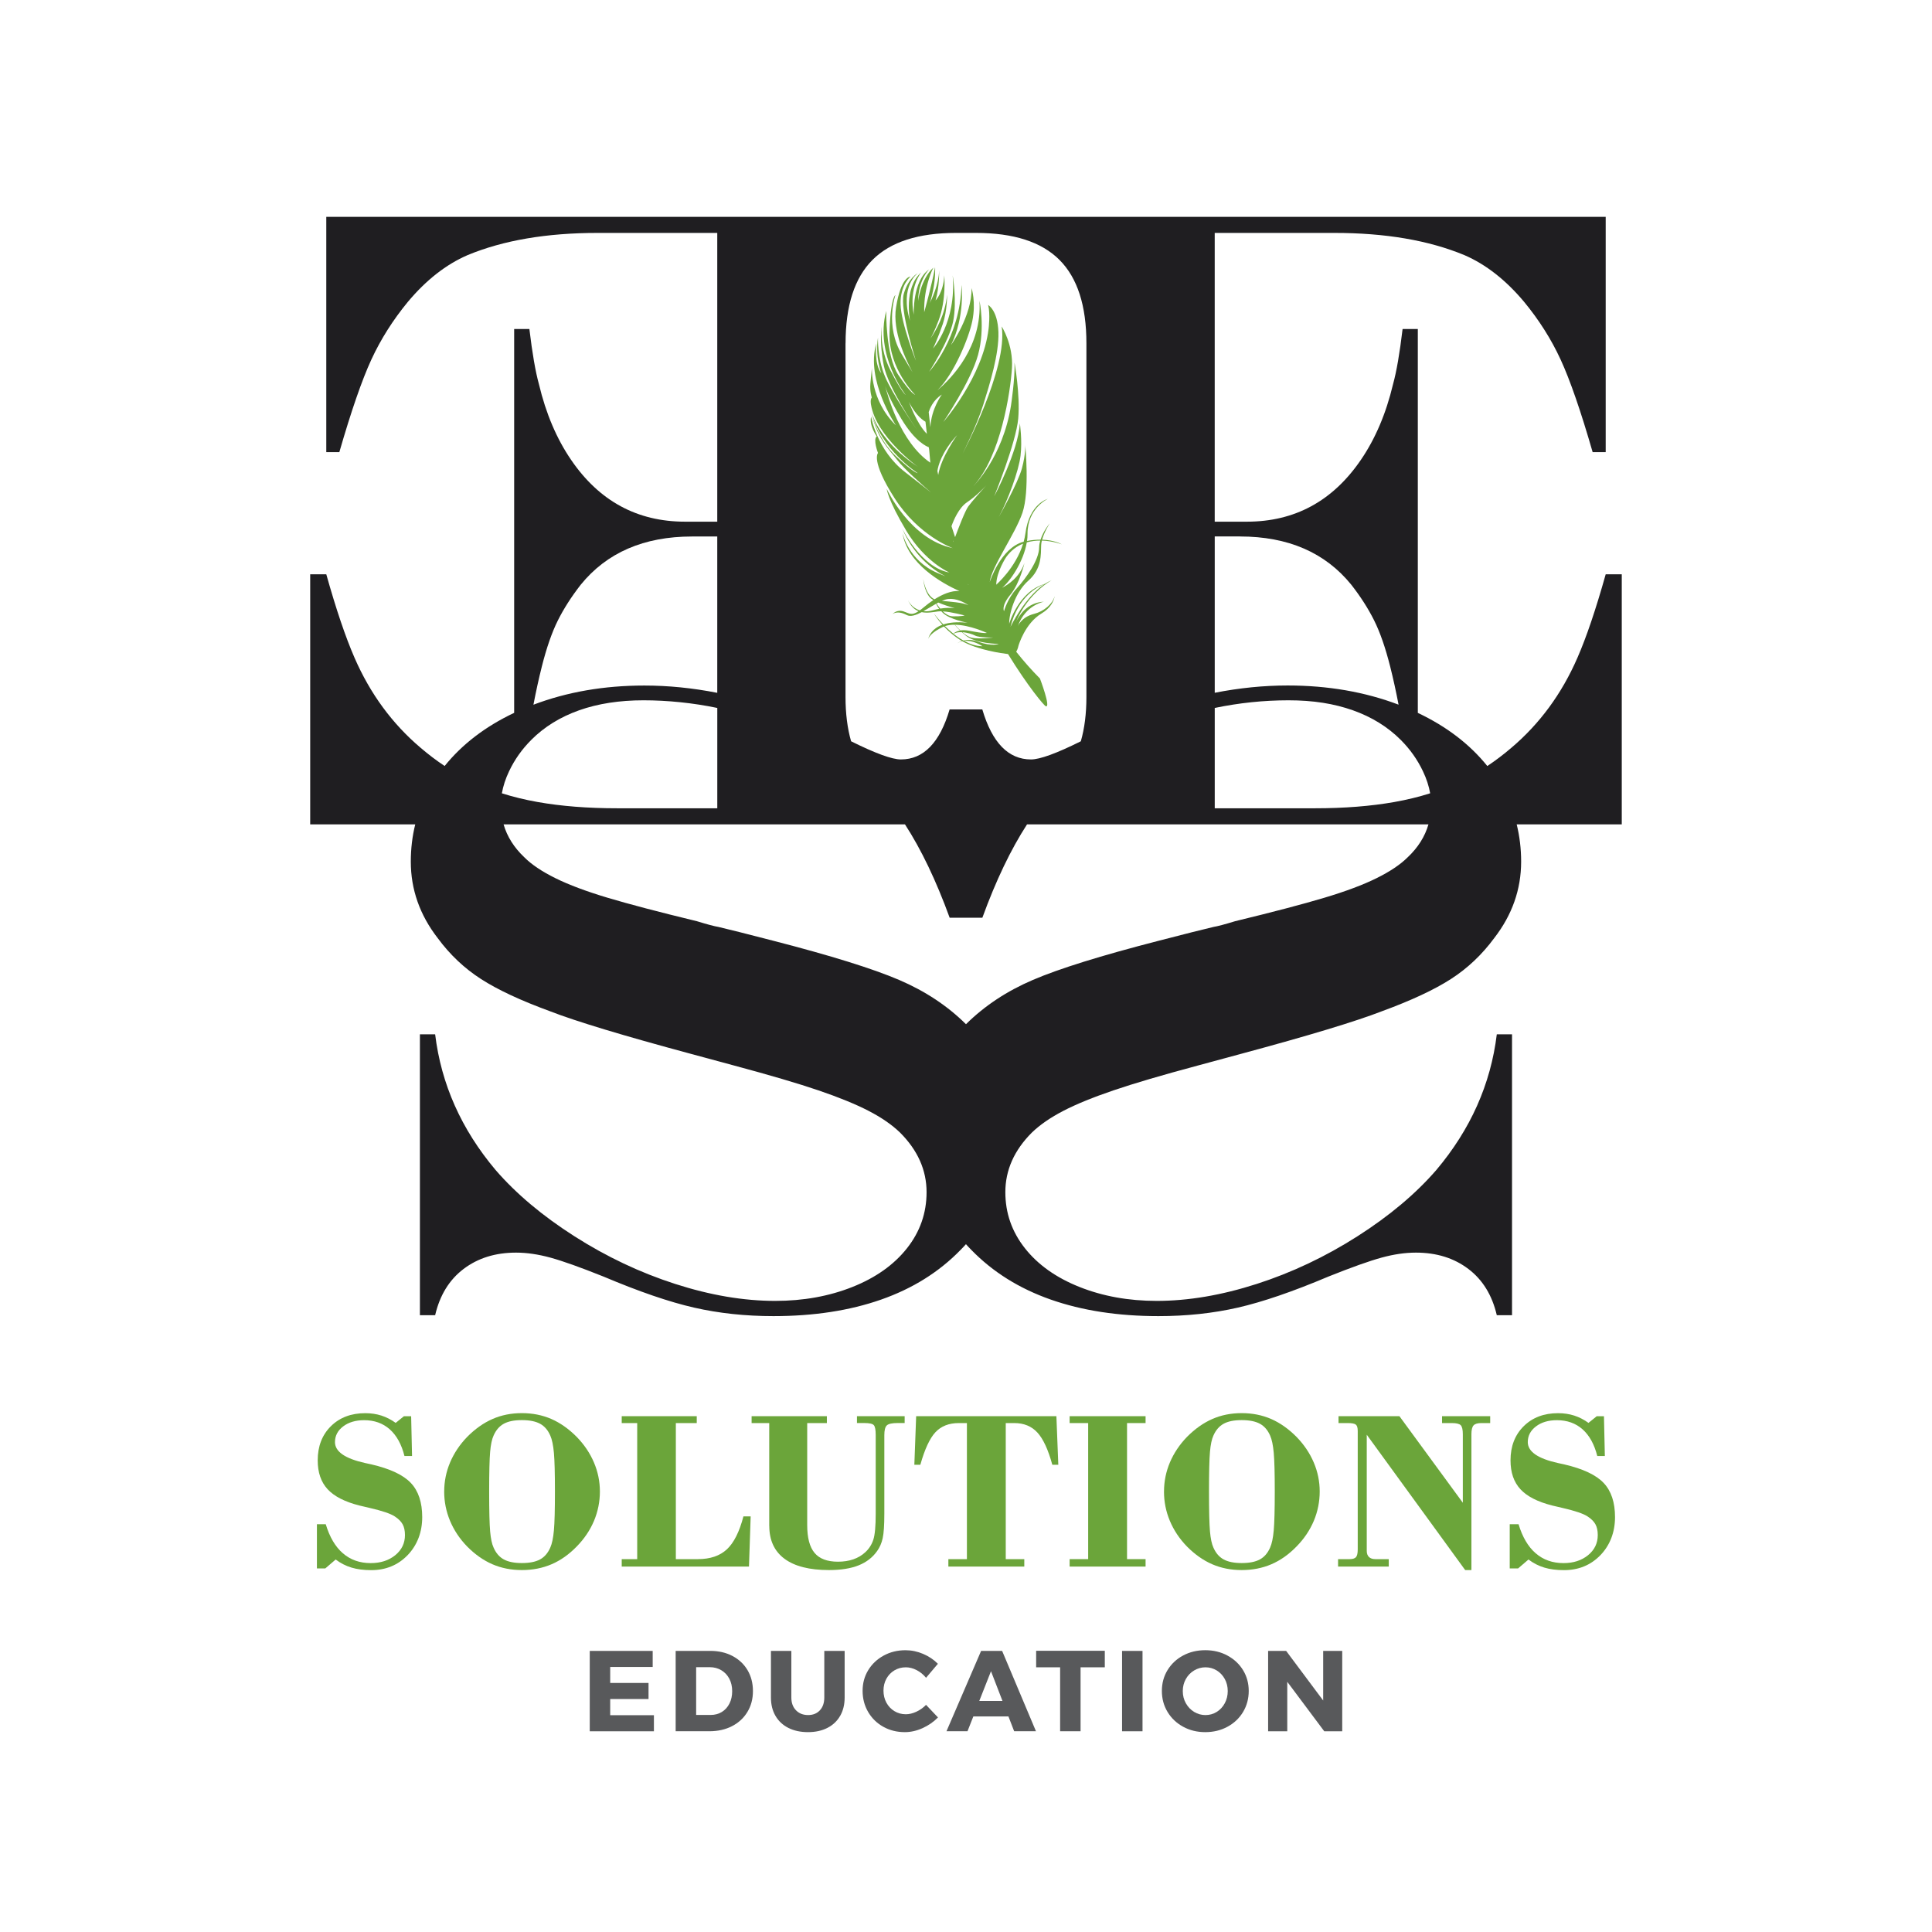 <svg xmlns="http://www.w3.org/2000/svg" id="Capa_1" viewBox="0 0 757.57 757.57"><path d="M635.93,225.2h-6.31c-3.87,13.76-7.56,24.67-11.09,32.74-6.14,14.1-14.78,25.87-25.92,35.3-3.04,2.61-6.18,4.98-9.41,7.13-6.89-8.56-15.98-15.5-27.25-20.84v-150.52h-5.97c-1.14,9.55-2.39,16.77-3.75,21.66-2.73,11.48-6.94,21.37-12.62,29.67-11.03,16.14-25.92,24.22-44.68,24.22h-12.62v-113.23h46.9c20.01,0,37.01,2.9,50.99,8.7,8.41,3.64,16.2,9.72,23.36,18.25,5.91,7.16,10.72,14.75,14.41,22.77,3.69,8.01,7.87,20.09,12.53,36.24h5.12v-92.26H127.94v92.26h5.12c4.66-16.14,8.84-28.22,12.53-36.24,3.7-8.02,8.5-15.6,14.41-22.77,7.16-8.53,14.95-14.61,23.36-18.25,13.98-5.8,30.98-8.7,50.99-8.7h46.9v113.23h-12.62c-18.76,0-33.65-8.07-44.68-24.22-5.68-8.3-9.89-18.19-12.62-29.67-1.36-4.89-2.61-12.11-3.75-21.66h-5.97v150.51c-11.27,5.34-20.36,12.28-27.26,20.84-3.23-2.15-6.37-4.52-9.41-7.13-11.14-9.43-19.78-21.2-25.92-35.3-3.52-8.07-7.22-18.99-11.08-32.74h-6.31v98.06h41.19c-1.16,4.67-1.74,9.55-1.74,14.61,0,10.91,3.52,20.92,10.57,30.01,4.77,6.48,10.43,11.82,16.97,16.03,6.53,4.21,15.54,8.41,27.03,12.62,10.23,3.98,28.65,9.55,55.25,16.71l17.05,4.61c13.98,3.75,24.98,6.99,33,9.72,8.01,2.73,14.55,5.4,19.61,8.01,5.06,2.62,9.18,5.46,12.36,8.53,6.93,6.93,10.4,14.72,10.4,23.36,0,8.19-2.56,15.52-7.68,22-5.12,6.48-12.25,11.54-21.4,15.18-9.15,3.64-19.24,5.46-30.27,5.46-12.39,0-25.47-2.22-39.22-6.65-13.76-4.43-26.92-10.66-39.48-18.67-12.56-8.01-22.88-16.68-30.95-26.01-13.41-15.92-21.32-33.65-23.7-53.21h-5.97v110.16h5.97c1.82-7.84,5.54-13.9,11.17-18.16,5.63-4.26,12.48-6.39,20.55-6.39,4.2,0,8.7.66,13.47,1.96,4.77,1.31,11.71,3.78,20.8,7.42,13.98,5.91,25.84,9.98,35.56,12.19,9.72,2.22,20.09,3.33,31.12,3.33,15.8,0,29.87-2.16,42.2-6.48,12.34-4.32,22.71-10.8,31.12-19.44.76-.73,1.43-1.52,2.15-2.28.72.76,1.39,1.55,2.15,2.28,8.41,8.64,18.79,15.12,31.12,19.44,12.34,4.32,26.41,6.48,42.21,6.48,11.03,0,21.4-1.11,31.12-3.33,9.72-2.22,21.57-6.28,35.56-12.19,9.1-3.64,16.03-6.11,20.81-7.42,4.78-1.31,9.27-1.96,13.47-1.96,8.07,0,14.92,2.13,20.55,6.39,5.63,4.26,9.35,10.32,11.17,18.16h5.97v-110.16h-5.97c-2.39,19.55-10.29,37.29-23.71,53.21-8.07,9.32-18.39,17.99-30.95,26.01-12.56,8.01-25.72,14.24-39.48,18.67-13.76,4.43-26.83,6.65-39.22,6.65-11.03,0-21.12-1.82-30.27-5.46-9.15-3.64-16.29-8.7-21.4-15.18-5.12-6.48-7.68-13.81-7.68-22,0-8.64,3.47-16.43,10.4-23.36,3.18-3.07,7.31-5.91,12.36-8.53,5.06-2.62,11.6-5.29,19.61-8.01,8.01-2.73,19.01-5.97,33-9.72l17.05-4.61c26.6-7.16,45.02-12.73,55.25-16.71,11.48-4.21,20.49-8.41,27.03-12.62,6.54-4.21,12.19-9.55,16.97-16.03,7.05-9.09,10.58-19.1,10.58-30.01,0-5.07-.59-9.94-1.74-14.61h41.2v-98.06ZM560.78,311.07c-4.39,1.39-9.03,2.53-13.95,3.4-9.27,1.65-19.7,2.47-31.29,2.47h-39.22v-39.34c9.56-1.99,19.2-3,28.93-3s17.85,1.31,25.24,3.92c7.39,2.62,13.64,6.48,18.76,11.6,3.64,3.64,6.54,7.73,8.7,12.28,1.41,2.96,2.35,5.85,2.84,8.67ZM486.21,210.36c18.87,0,33.42,6.31,43.66,18.93,3.64,4.66,6.62,9.32,8.95,13.98,2.33,4.66,4.43,10.72,6.31,18.16,1.2,4.76,2.28,9.73,3.27,14.88-13.2-5-27.69-7.52-43.49-7.52-9.4,0-18.93.96-28.59,2.86v-61.3h9.89ZM331.56,134.64c0-14.78,3.53-25.69,10.57-32.74,7.05-7.05,17.96-10.57,32.74-10.57h7.82c14.78,0,25.69,3.52,32.74,10.57,7.05,7.05,10.57,17.96,10.57,32.74v138.65c0,6.53-.73,12.32-2.19,17.38-9.54,4.75-16.06,7.12-19.53,7.12-8.87,0-15.23-6.54-19.1-19.61h-12.82c-3.86,13.07-10.23,19.61-19.1,19.61-3.47,0-9.99-2.38-19.53-7.12-1.45-5.06-2.19-10.85-2.19-17.38v-138.65ZM212.44,261.44c1.87-7.44,3.98-13.5,6.31-18.16,2.33-4.66,5.32-9.32,8.95-13.98,10.23-12.62,24.79-18.93,43.66-18.93h9.89v61.3c-9.66-1.9-19.19-2.86-28.59-2.86-15.79,0-30.29,2.51-43.49,7.52.99-5.15,2.07-10.13,3.27-14.88ZM208.32,290.12c5.12-5.12,11.37-8.98,18.76-11.6,7.39-2.61,15.8-3.92,25.24-3.92s19.37,1.01,28.94,3v39.34h-39.22c-11.6,0-22.03-.82-31.3-2.47-4.92-.87-9.56-2.01-13.95-3.4.49-2.82,1.43-5.71,2.84-8.67,2.16-4.55,5.05-8.64,8.7-12.28ZM551.97,336.16c-2.84,2.84-6.91,5.57-12.2,8.19-5.29,2.62-12.11,5.17-20.46,7.67-8.35,2.5-20.04,5.57-35.04,9.21-4.09,1.25-6.88,1.99-8.36,2.22l-8.36,2.05-13.3,3.41c-22.51,5.8-38.94,10.91-49.28,15.35-10.24,4.39-18.96,10.18-26.19,17.35-7.23-7.17-15.95-12.96-26.19-17.35-10.35-4.43-26.77-9.55-49.28-15.35l-13.3-3.41-8.36-2.05c-1.48-.23-4.26-.96-8.35-2.22-15.01-3.64-26.69-6.71-35.05-9.21-8.36-2.5-15.18-5.06-20.46-7.67s-9.35-5.34-12.19-8.19c-4.05-3.83-6.76-8.14-8.14-12.91h157.4c6.37,9.83,12.21,22.03,17.52,36.61h12.82c5.31-14.58,11.15-26.78,17.52-36.61h157.4c-1.38,4.77-4.08,9.08-8.14,12.91Z" fill="#1f1e21"></path><path d="M405.43,240.72c-5,1.27-6.34,4.86-6.34,4.86,2.99-8.45,10.31-9.65,10.31-9.65-6.84.29-10.05,5.8-11.14,8.22,4.9-11.82,14.19-16.67,14.19-16.67-.94.39-1.86.89-2.75,1.47-10.41,3.02-13.98,15.63-13.98,15.63-.09-3.7,2.15-12.17,7.5-16.88,5.35-4.71,4.9-10.32,5.03-13.91.02-.58.12-1.19.28-1.82,4.39.13,7.82,1.48,7.82,1.48,0,0-2.73-1.67-7.72-1.83.87-3.15,2.97-6.41,2.97-6.41,0,0-2.46,2.88-3.58,6.4-1.57,0-3.34.13-5.3.51.13-.91.19-1.81.19-2.71-.09-10.1,7.96-13.8,7.96-13.8,0,0-7.23,1.8-8.78,13.46-.15,1.14-.39,2.26-.68,3.34-9.11,2.37-13.32,15.84-13.32,15.84.64-5.95,9.88-18.62,12.81-27.14,2.93-8.52,1.1-26.69,1.1-26.69,0,0,.28,3.37-1.28,9.2-1.56,5.83-9.06,19.07-9.06,19.07,3.57-6.62,7.78-17.94,8.51-24,.73-6.06-.27-12.67-.27-12.67-.64,10.99-10.06,28.6-10.06,28.6,0,0,8.6-21.09,9.42-30.51s-1.46-21.98-1.46-21.98c.28,5.95-1.37,16.82-1.37,16.82-3.2,20.41-14.73,31.63-14.73,31.63,10.7-11.55,14.55-37.13,15.1-46.32.55-9.2-4.03-16.26-4.03-16.26,2.56,16.38-15.28,49.8-15.28,49.8,0,0,5.49-10.88,8.05-19.07,2.56-8.19,6.22-19.85,5.95-28.49-.28-8.64-4.03-10.65-4.03-10.65.92,3.48.18,9.31.18,9.31-2.29,19.07-17.75,36.56-17.75,36.56,0,0,10.8-15.93,13.63-26.36,2.84-10.43.55-21.2.55-21.2,1.04,17.99-10.75,30.27-16.48,35.13,6.52-6.4,12.29-20.53,13.64-27.05,1.56-7.51-.27-13.01-.27-13.01.18,10.88-8.05,22.32-8.05,22.32,5.58-11.21,4.12-23.55,4.12-23.55-.55,20.86-12.69,34.02-12.69,34.02,0,0,7.81-11.96,9.4-19.74,1.58-7.78-.18-18.02-.18-18.02,1.52,18.39-7.69,28.64-7.69,28.64,0,0,1.95-4.11,3.78-9.5,1.83-5.38,1.71-11.59,1.71-11.59-.74,7.88-4.45,14.21-6.52,17.2.75-1.29,1.8-3.44,3.17-7.03,3.11-8.15,2.26-17.8,2.26-17.8,0,.1,0,.2-.02.3-.38,6.6-3.4,9.58-3.4,9.58,1.58-5.38,1.4-11.82,1.4-11.82-.16,5.69-2.96,11.49-3.72,12.95.23-.54.67-1.87,1.34-5.1,1.04-5.01.79-9.05.79-9.05-1.4,7.48-4.27,17.65-4.27,17.65-.24-10.32,3.6-17.5,3.6-17.5-5.06,4.71-5.98,13.09-5.98,13.09.06-8.3,4.33-12.41,4.33-12.41-6.65,4.56-6.04,17.87-6.04,17.87-2.07-10.84,2.93-16.67,2.93-16.67-7.01,6.06-4.39,18.99-4.39,18.99-4.21-13.61,3.05-18.7,3.05-18.7,0,0-3.72,1.87-5.49,8.08-1.77,6.21,4.76,26.32,4.76,26.32,0,0-5.85-14.66-6.04-22.21-.18-7.55,3.9-10.84,3.9-10.84,0,0-3.72-.15-5.67,12.11-1.48,9.3,3.84,20.57,6.5,25.47-.85-1.43-2.15-3.59-4.12-6.85-6.95-11.52-2.62-23.48-2.62-23.48,0,0-1.95.75-2.32,14.88-.37,14.13,10.06,24.23,10.06,24.23,0,0-1.52-.22-6.59-7.78-5.06-7.55-4.76-25.12-4.76-25.12-4.64,17.35,7.63,32.97,7.63,32.97,0,0-1.53-.97-5.98-9.65-4.45-8.67-3.42-17.35-3.42-17.35,0,0-1.04,6.05.79,15.33,1.71,8.66,11.82,23.57,13.15,25.51-1.21-1.75-9.83-14.36-12.66-21.1-3.05-7.25-2.74-15.25-2.74-15.25-1.16,7.55,1.28,13.98,1.28,13.98-2.87-3.66-1.95-11.67-1.95-11.67-4.27,14.5,7.71,32.12,7.71,32.12-10.16-9.87-9.42-22.66-9.42-22.66,0,0-.32,3.25-.6,6.28-.27,3.03.55,5.44.55,5.44-.69.9-.32,2.75-.32,2.75,2.01,12.62,18.39,24.45,18.39,24.45-14.11-9.4-17.56-19.18-18.24-21.66,3.76,15.06,18.2,24.13,18.2,24.13,0,0-1.42.11-8.65-6.73-6.66-6.3-9.12-15.26-9.47-16.64,2.38,9.95,6.47,13.58,10.11,18.26,2.71,3.48,9.76,9.72,13.26,12.74-1.67-1.37-4.69-3.77-10.14-7.97-11.21-8.64-13.4-21.81-13.4-21.81-.87,3.48,2.2,7.74,2.2,7.74-1.56,1.18.5,6.51.5,6.51,0,0-2.97,2.92,6.54,17.78,9.51,14.86,22.8,19.52,22.8,19.52-16.96-3.52-25.93-23.26-25.93-23.26,0,0,.31,4.11,7.69,16.45,7.38,12.34,16.9,16.38,16.9,16.38-11.28-2.02-18.54-17.35-18.54-17.35,4.35,10.28,11.29,15.84,16.93,18.8-.9-.37-1.88-.77-2.96-1.23-11.59-4.86-13.85-15.78-13.85-15.78,1.9,12.17,15.48,19.74,22.34,22.83-3.14-.27-6.68,1.27-9.76,3.23-3.63-1.74-4.41-7.97-4.41-7.97,0,0,.27,4.54,2.56,7.18.31.36.8.72,1.4,1.08-1.33.88-2.57,1.83-3.64,2.73-.63.53-1.18.97-1.68,1.32-2.98-.94-4.36-3.43-4.63-3.97,1.1,2.39,2.57,3.66,4.16,4.29-2.84,1.87-3.65.83-5.9.09-2.74-.9-4.35,1.07-4.35,1.07,0,0,1.74-1.68,5.58.34,1.52.8,3.61.07,5.89-1.13,2.23.47,4.56-.04,6.32-.27.41-.05.87-.07,1.37-.06.19.2.38.41.6.62,2.61,2.58,9.7,3.87,9.7,3.87-4.2-.43-7.27-.08-9.51.66-2.27-2.34-3.66-4.25-3.66-4.25,0,0,1.07,1.91,3.29,4.38-4.03,1.46-5.22,4.2-5.57,5.57.36-.98,1.6-2.73,5.66-4.67.17-.08.35-.15.52-.22.94.99,2.05,2.05,3.35,3.1-.05.05-.1.11-.15.16.06-.05.11-.1.17-.15.85.69,1.78,1.38,2.8,2.04.28.18.57.36.87.53-1.19.4-1.83.93-1.83.93.64-.42,1.31-.69,1.98-.84,6.12,3.47,15.6,4.77,17.93,5.04,7.79,12.66,14.07,20.15,14.78,20.44,2.2.9-2.26-10.85-2.26-10.85-3.34-3.36-6.44-6.88-9.31-10.5.64-1.03.89-2.36.89-2.36,0,0,2.5-8.75,9.03-12.64,3.59-2.14,4.82-4.86,5.19-6.88-.86,3.19-4.25,6.05-8.12,7.03ZM410.43,228.75s-.09.03-.14.04c.09-.02.14-.04.14-.04ZM409.58,229.03c-7.8,5.18-13.36,16.77-13.36,16.77,3.08-12.01,10.8-15.82,13.36-16.77ZM402.62,212.68c1.79-.52,3.6-.71,5.28-.71-.26.9-.43,1.84-.44,2.78-.05,4.77-4.99,11.83-8.74,15.93-3.75,4.1-5.03,8.97-5.03,8.97,0,0-1.23-1.96,2.52-6.5,3.75-4.54,5.49-12.39,5.49-12.39-1.94,5.67-6.49,8.57-8.79,9.72,2.92-2.2,8.43-10.08,9.7-17.79ZM394.57,218.4c1.9-2.63,4.2-4.26,6.6-5.22-2.91,9.51-10.53,16.09-10.53,16.09.09-5.16,3.93-10.88,3.93-10.88ZM375.3,170.63s-6.31,8.65-7.41,15.63c-.11-.53-.22-1.06-.32-1.59.28-1.93,1.6-7.37,7.73-14.04ZM369.29,154.74s-4.13,5.5-4.47,12.8c-.25-2.04-.47-4.02-.66-5.94.33-1.08,1.65-4.69,5.13-6.87ZM356.39,157.54c2.81,5.68,5.93,7.51,6.5,7.81.16,1.6.34,3.19.55,4.77-4.07-4.08-7.04-12.58-7.04-12.58ZM347.15,151.53c-.07-.26-.09-.38-.09-.38,0,0,.03.13.09.38.31,1.12,1.57,4.83,6.31,12.74,5.45,9.08,10.11,10.88,10.72,11.08.05.32.1.64.16.96l.46,5.12c-11.89-8.06-16.94-26.97-17.66-29.9ZM366.02,239.26c-1.5.43-2.8.52-3.93.39,1.64-.91,3.35-2,4.99-2.92.18.46.53,1.15,1.18,2-.72.13-1.46.3-2.24.53ZM368.68,238.65c-.64-.77-1.14-1.51-1.44-2.01.23-.13.46-.25.69-.37,2,.88,4.46,1.66,6.44,2.23-1.5-.19-3.42-.24-5.69.14ZM373.53,241.67c-1.44-.02-2.77-.9-3.86-1.94,3.61.21,8.57,1.61,8.57,1.61,0,0-1.05.39-4.71.34ZM369.33,235.6c.87-.37,1.69-.63,2.46-.72,3.12-.36,6.16,1.24,7.96,2.45-2.52-1.16-6.84-1.33-10.41-1.73ZM378.98,229.03c.61.13.95.17.95.17,0,0-.11.06-.95-.17ZM386.93,248.17s-.6.39-6.86-.84c-1.4-.27-2.55-.28-3.49-.12-.9-.85-1.66-1.69-2.13-2.24,5.88.07,12.49,3.2,12.49,3.2ZM389.54,249.97s-5.35.73-8.46.11c-1.2-.24-2.54-1.15-3.73-2.18,2.03.13,4.08.82,4.92,1.28,1.74.95,7.28.79,7.28.79ZM370.52,245.51c1.18-.39,2.48-.55,3.84-.54.37.48,1.01,1.25,2.08,2.27-1.18.22-2.03.7-2.64,1.21-1.2-.96-2.3-1.98-3.27-2.94ZM378.02,251.31c3.62-.41,7.22,2.08,7.22,2.08-2.48,0-4.94-.84-7.22-2.08ZM383.68,251.65c-2.5-.93-4.51-.84-5.93-.49-1-.57-1.97-1.2-2.89-1.88-.34-.25-.67-.51-1-.77.9-.52,2.08-.67,3.28-.62.48.43,1.02.9,1.65,1.4,3.89,3.14,12.86,3.2,12.86,3.2,0,0-2.65,1.12-7.96-.84ZM373.83,212.5l-.14-.66c.06.18.13.35.19.53-.03.09-.05.13-.05.13ZM373.1,206.31c.78-2.21,2.84-7.19,6.1-9.37,3.33-2.22,6.36-5.34,7.53-6.61.32-.36.52-.57.52-.57,0,0-.18.21-.52.57-1.46,1.62-5.65,6.29-7.05,8.25-1.28,1.79-3.92,8.68-5.17,12.04-.49-1.44-.97-2.88-1.42-4.32Z" fill="#6ba53a"></path><g><path d="M124.27,614.99v-17.32h3.46c1.51,5.02,3.74,8.82,6.71,11.39,2.97,2.57,6.61,3.86,10.92,3.86,3.87,0,7.07-1.03,9.62-3.1,2.54-2.07,3.81-4.7,3.81-7.89,0-1.71-.3-3.12-.91-4.23-.61-1.11-1.63-2.13-3.08-3.08-1.66-1.09-4.92-2.2-9.79-3.32-1.8-.41-3.18-.74-4.12-.97-5.7-1.45-9.84-3.57-12.43-6.38-2.59-2.81-3.88-6.57-3.88-11.3,0-5.52,1.72-9.99,5.16-13.4,3.44-3.41,7.94-5.12,13.49-5.12,2.28,0,4.39.32,6.36.95,1.96.64,3.82,1.59,5.56,2.86l3.23-2.61h2.84l.35,15.6h-2.97c-1.15-4.58-3.07-8.06-5.76-10.46-2.69-2.39-6.04-3.59-10.06-3.59-3.34,0-6.08.81-8.22,2.44-2.14,1.62-3.21,3.68-3.21,6.16,0,3.72,3.94,6.45,11.83,8.2,1.06.24,1.88.41,2.44.53,7.36,1.71,12.52,4.14,15.49,7.29,2.97,3.15,4.45,7.61,4.45,13.4s-1.9,10.92-5.69,14.87c-3.8,3.94-8.57,5.91-14.33,5.91-2.92,0-5.49-.33-7.71-1-2.21-.66-4.28-1.72-6.2-3.17l-4.08,3.5h-3.28Z" fill="#6ba53a"></path><path d="M174.18,584.85c0-3.96.77-7.75,2.3-11.39,1.54-3.63,3.76-6.97,6.69-10.01,3.13-3.16,6.45-5.51,9.96-7.04,3.51-1.54,7.35-2.3,11.51-2.3s8.04.77,11.56,2.3c3.51,1.54,6.83,3.88,9.96,7.04,2.95,3.04,5.2,6.39,6.75,10.04,1.55,3.65,2.32,7.44,2.32,11.37s-.78,7.86-2.32,11.52c-1.55,3.66-3.8,7-6.75,10.01-3.04,3.13-6.33,5.46-9.88,6.98-3.54,1.52-7.42,2.28-11.64,2.28s-8.04-.76-11.56-2.28c-3.51-1.52-6.82-3.85-9.92-6.98-2.92-3.01-5.15-6.36-6.69-10.04-1.53-3.68-2.3-7.51-2.3-11.5ZM191.81,584.85c0,7.56.13,12.77.38,15.62.25,2.85.7,4.97,1.35,6.36.94,2.16,2.28,3.71,4.02,4.65,1.74.95,4.1,1.42,7.08,1.42s5.38-.47,7.12-1.42c1.74-.94,3.08-2.5,4.02-4.65.68-1.51,1.15-3.77,1.42-6.78.27-3.01.4-8.08.4-15.2s-.13-12.14-.4-15.15c-.27-3.01-.74-5.27-1.42-6.78-.94-2.16-2.28-3.71-4.02-4.65-1.74-.94-4.11-1.42-7.12-1.42s-5.34.47-7.08,1.42c-1.74.95-3.08,2.5-4.02,4.65-.65,1.39-1.1,3.51-1.35,6.36-.25,2.85-.38,8.04-.38,15.57Z" fill="#6ba53a"></path><path d="M243.79,614.28v-2.92h6.07v-53.35h-6.07v-2.7h29.42v2.7h-8.2v53.35h8.64c4.84,0,8.64-1.29,11.39-3.86,2.75-2.57,4.9-6.87,6.47-12.89h2.84l-.66,19.67h-49.89Z" fill="#6ba53a"></path><path d="M301.63,598.33v-40.32h-6.91v-2.7h29.51v2.7h-7.71v40.01c0,4.99.97,8.63,2.9,10.92,1.93,2.29,4.98,3.43,9.15,3.43,2.22,0,4.22-.31,6.03-.93,1.8-.62,3.37-1.55,4.7-2.79,1.48-1.36,2.52-3,3.15-4.92.62-1.92.93-5.3.93-10.15v-30.93c0-2.01-.25-3.28-.75-3.83-.5-.55-1.73-.82-3.68-.82h-2.92v-2.7h18.7v2.7h-2.88c-2.1,0-3.47.31-4.12.93-.65.62-.97,1.89-.97,3.81v30.84c0,4.43-.21,7.62-.64,9.57s-1.16,3.63-2.19,5.05c-1.77,2.51-4.19,4.38-7.27,5.61-3.07,1.22-6.94,1.84-11.61,1.84-7.65,0-13.46-1.48-17.44-4.43-3.97-2.95-5.96-7.25-5.96-12.89Z" fill="#6ba53a"></path><path d="M371.87,614.28v-2.92h7.27v-53.35h-3.19c-3.87,0-6.92,1.2-9.15,3.59-2.23,2.39-4.2,6.65-5.92,12.76h-2.35l.71-19.05h54.99l.75,19.05h-2.35c-1.62-5.94-3.57-10.15-5.85-12.63-2.28-2.48-5.29-3.72-9.04-3.72h-3.37v53.35h7.27v2.92h-29.78Z" fill="#6ba53a"></path><path d="M419.42,614.28v-2.92h7.27v-53.35h-7.27v-2.7h29.78v2.7h-7.27v53.35h7.27v2.92h-29.78Z" fill="#6ba53a"></path><path d="M456.43,584.85c0-3.96.77-7.75,2.3-11.39,1.54-3.63,3.76-6.97,6.69-10.01,3.13-3.16,6.45-5.51,9.96-7.04,3.51-1.54,7.35-2.3,11.51-2.3s8.04.77,11.56,2.3c3.51,1.54,6.83,3.88,9.96,7.04,2.95,3.04,5.2,6.39,6.75,10.04,1.55,3.65,2.32,7.44,2.32,11.37s-.78,7.86-2.32,11.52c-1.55,3.66-3.8,7-6.75,10.01-3.04,3.13-6.33,5.46-9.88,6.98-3.54,1.52-7.42,2.28-11.64,2.28s-8.04-.76-11.56-2.28c-3.51-1.52-6.82-3.85-9.92-6.98-2.92-3.01-5.15-6.36-6.69-10.04-1.54-3.68-2.3-7.51-2.3-11.5ZM474.07,584.85c0,7.56.13,12.77.38,15.62.25,2.85.7,4.97,1.35,6.36.94,2.16,2.28,3.71,4.02,4.65,1.74.95,4.1,1.42,7.08,1.42s5.38-.47,7.12-1.42c1.74-.94,3.08-2.5,4.02-4.65.68-1.51,1.15-3.77,1.42-6.78.26-3.01.4-8.08.4-15.2s-.13-12.14-.4-15.15c-.27-3.01-.74-5.27-1.42-6.78-.94-2.16-2.29-3.71-4.02-4.65-1.74-.94-4.11-1.42-7.12-1.42s-5.34.47-7.08,1.42c-1.74.95-3.08,2.5-4.02,4.65-.65,1.39-1.1,3.51-1.35,6.36-.25,2.85-.38,8.04-.38,15.57Z" fill="#6ba53a"></path><path d="M524.68,614.28v-2.92h4.56c1.18,0,2-.26,2.46-.77.46-.52.69-1.53.69-3.04v-46.44c0-1.27-.25-2.11-.75-2.5-.5-.4-1.55-.6-3.15-.6h-3.63v-2.7h23.88l24.86,33.94v-26.85c0-1.8-.27-2.98-.82-3.55-.55-.56-1.72-.84-3.52-.84h-3.81v-2.7h18.88v2.7h-3.46c-1.48,0-2.5.3-3.06.91-.56.61-.84,1.77-.84,3.48v53.26h-2.44l-38.6-53.08v45.55c0,1.04.29,1.83.86,2.39.58.56,1.41.84,2.5.84h5.27v2.92h-19.9Z" fill="#6ba53a"></path><path d="M591.99,614.99v-17.32h3.46c1.51,5.02,3.74,8.82,6.71,11.39,2.97,2.57,6.61,3.86,10.92,3.86,3.87,0,7.07-1.03,9.62-3.1,2.54-2.07,3.81-4.7,3.81-7.89,0-1.71-.3-3.12-.91-4.23-.61-1.11-1.63-2.13-3.08-3.08-1.66-1.09-4.92-2.2-9.79-3.32-1.8-.41-3.18-.74-4.12-.97-5.7-1.45-9.85-3.57-12.43-6.38-2.59-2.81-3.88-6.57-3.88-11.3,0-5.52,1.72-9.99,5.16-13.4,3.44-3.41,7.94-5.12,13.49-5.12,2.28,0,4.39.32,6.36.95,1.96.64,3.82,1.59,5.56,2.86l3.23-2.61h2.84l.35,15.6h-2.97c-1.15-4.58-3.07-8.06-5.76-10.46-2.69-2.39-6.04-3.59-10.06-3.59-3.34,0-6.08.81-8.22,2.44-2.14,1.62-3.21,3.68-3.21,6.16,0,3.72,3.94,6.45,11.83,8.2,1.06.24,1.88.41,2.44.53,7.36,1.71,12.52,4.14,15.49,7.29,2.97,3.15,4.45,7.61,4.45,13.4s-1.9,10.92-5.69,14.87c-3.8,3.94-8.57,5.91-14.33,5.91-2.92,0-5.49-.33-7.71-1-2.21-.66-4.28-1.72-6.2-3.17l-4.08,3.5h-3.28Z" fill="#6ba53a"></path></g><g><path d="M239.27,653.65v6.26h15.03v6.31h-15.03v6.33h17.14v6.31h-25.16v-31.51h24.68v6.31h-16.66Z" fill="#58595b"></path><path d="M287.2,649.33c2.53,1.33,4.51,3.18,5.92,5.56,1.41,2.38,2.12,5.12,2.12,8.21s-.72,5.79-2.16,8.17c-1.44,2.39-3.45,4.25-6.03,5.58s-5.54,2-8.88,2h-13.23v-31.51h13.56c3.27,0,6.17.66,8.7,1.99ZM272.97,672.46h5.71c1.63,0,3.08-.39,4.35-1.16s2.27-1.87,2.99-3.29c.72-1.41,1.08-3.04,1.08-4.87s-.37-3.46-1.12-4.88-1.79-2.53-3.13-3.33c-1.34-.8-2.85-1.2-4.52-1.2h-5.36v18.72Z" fill="#58595b"></path><path d="M329.43,672.82c-1.17,2.04-2.84,3.62-5,4.72-2.16,1.11-4.7,1.66-7.61,1.66s-5.51-.55-7.69-1.66c-2.18-1.11-3.87-2.68-5.05-4.72-1.19-2.04-1.78-4.44-1.78-7.2v-18.28h8v18.28c0,2.09.61,3.76,1.82,5.01s2.8,1.87,4.75,1.87,3.46-.62,4.61-1.85,1.74-2.91,1.74-5.03v-18.28h7.98v18.28c0,2.75-.59,5.15-1.76,7.2Z" fill="#58595b"></path><path d="M361.97,648.52c2.26.96,4.19,2.25,5.79,3.88l-4.64,5.49c-1.03-1.26-2.25-2.26-3.67-3s-2.84-1.11-4.26-1.11c-1.66,0-3.15.4-4.48,1.2s-2.38,1.89-3.14,3.28-1.14,2.94-1.14,4.66.38,3.32,1.14,4.72,1.81,2.52,3.15,3.33c1.34.81,2.83,1.22,4.47,1.22,1.32,0,2.69-.33,4.12-.99,1.43-.66,2.7-1.56,3.81-2.7l4.68,4.94c-1.71,1.74-3.73,3.14-6.05,4.19-2.32,1.05-4.64,1.57-6.95,1.57-3.12,0-5.94-.7-8.46-2.11s-4.5-3.35-5.94-5.82c-1.44-2.48-2.16-5.23-2.16-8.26s.74-5.71,2.21-8.12c1.47-2.41,3.49-4.31,6.05-5.71s5.42-2.1,8.57-2.1c2.34,0,4.65.48,6.91,1.44Z" fill="#58595b"></path><path d="M381.66,673.05l-2.29,5.8h-8.24l13.58-31.51h8.24l13.27,31.51h-8.55l-2.24-5.8h-13.78ZM388.58,655.32l-4.59,11.65h9.1l-4.5-11.65Z" fill="#58595b"></path><path d="M423.71,653.78v25.07h-8.02v-25.07h-9.4v-6.48h26.92v6.48h-9.49Z" fill="#58595b"></path><path d="M439.98,678.86v-31.51h8.02v31.51h-8.02Z" fill="#58595b"></path><path d="M481.31,649.18c2.6,1.4,4.64,3.31,6.12,5.73,1.48,2.42,2.22,5.14,2.22,8.14s-.74,5.78-2.22,8.24-3.52,4.39-6.12,5.8c-2.6,1.41-5.5,2.11-8.71,2.11s-6.06-.7-8.66-2.11c-2.59-1.41-4.63-3.34-6.12-5.8-1.49-2.46-2.23-5.21-2.23-8.24s.74-5.76,2.23-8.19c1.49-2.42,3.52-4.33,6.1-5.71,2.58-1.38,5.47-2.08,8.68-2.08s6.11.7,8.71,2.1ZM468.26,655c-1.37.81-2.46,1.93-3.26,3.35s-1.21,3-1.21,4.75.4,3.34,1.21,4.78c.81,1.44,1.89,2.57,3.26,3.4,1.37.82,2.85,1.23,4.43,1.23s3.06-.41,4.39-1.23c1.33-.82,2.39-1.95,3.17-3.4.78-1.44,1.17-3.04,1.17-4.78s-.39-3.33-1.17-4.75c-.78-1.42-1.84-2.54-3.17-3.35-1.33-.81-2.8-1.22-4.39-1.22s-3.06.41-4.43,1.22Z" fill="#58595b"></path><path d="M519.26,678.86l-14.5-19.4v19.4h-7.51v-31.51h7.07l14.52,19.45v-19.45h7.47v31.51h-7.05Z" fill="#58595b"></path></g></svg>